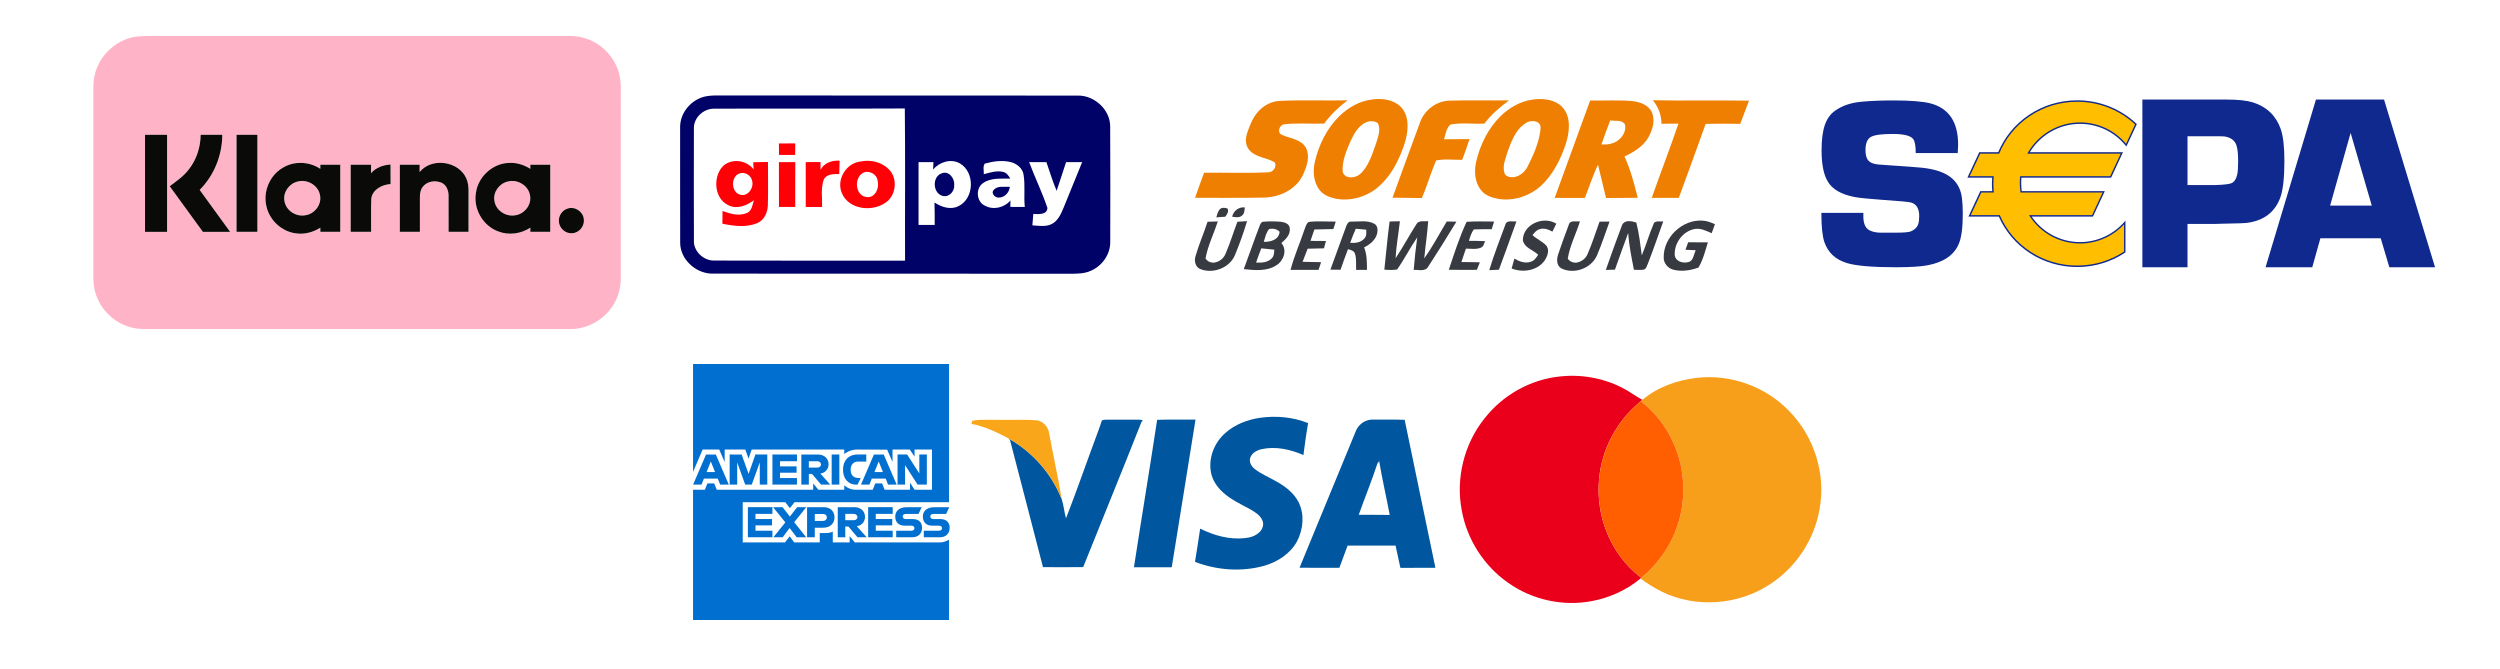 <?xml version="1.0" encoding="UTF-8"?> <svg xmlns="http://www.w3.org/2000/svg" xmlns:xlink="http://www.w3.org/1999/xlink" id="Ebene_1" data-name="Ebene 1" viewBox="0 0 1845.74 493.89"><defs><style> .cls-1 { filter: url(#drop-shadow-1); } .cls-2 { fill: #f79e1b; } .cls-2, .cls-3, .cls-4, .cls-5, .cls-6, .cls-7, .cls-8, .cls-9, .cls-10, .cls-11, .cls-12, .cls-13, .cls-14, .cls-15, .cls-16 { stroke-width: 0px; } .cls-3 { fill: #faa61a; } .cls-4 { fill: #383a41; } .cls-5 { fill: #0a0b09; } .cls-6 { fill: #10298e; } .cls-7 { fill: #ff5f00; } .cls-8 { fill: #fff; } .cls-9 { fill: #ee7f00; } .cls-10 { fill: #ffbe00; } .cls-11 { fill: #ffb3c7; } .cls-12 { fill: #ff0007; } .cls-13 { fill: #eb001b; } .cls-14 { fill: #016fd0; } .cls-15 { fill: #00579f; } .cls-16 { fill: #000268; } </style><filter id="drop-shadow-1" filterUnits="userSpaceOnUse"><feOffset dx="7" dy="7"></feOffset><feGaussianBlur result="blur" stdDeviation="5"></feGaussianBlur><feFlood flood-color="#000" flood-opacity=".2"></feFlood><feComposite in2="blur" operator="in"></feComposite><feComposite in="SourceGraphic"></feComposite></filter></defs><g class="cls-1"><rect class="cls-8" width="1845.74" height="290.31" rx="20" ry="20"></rect><path class="cls-8" d="m473.36,260h900.06v213.89c0,11.04-8.96,20-20,20H493.36c-11.04,0-20-8.96-20-20v-213.89h0Z"></path></g><g id="Visa"><path class="cls-15" d="m930,308.5c11.99-1.74,24.5-.66,35.78,3.89-1.41,7.82-2.43,15.69-3.47,23.57-9.66-4.21-20.57-6.66-31.04-4.3-3.46.77-7.06,2.84-8.25,6.37-1.03,3.13.93,6.28,3.3,8.19,4.74,3.73,10.37,6.01,15.57,8.97,6.76,3.73,13.33,8.6,16.9,15.63,4.44,9,3.41,20-1.15,28.75-4.96,9.22-14.37,15.27-24.23,18.14-16.77,4.63-34.97,3.35-51.14-2.91,1.32-8.17,2.62-16.34,3.81-24.53,10.21,5.08,21.71,8.33,33.19,7,3.96-.38,8.02-1.71,10.85-4.64,2.05-2.1,3.17-5.39,1.97-8.21-1.66-4.22-5.85-6.55-9.56-8.72-6.84-3.64-13.97-7.01-19.73-12.3-4.26-3.87-7.68-8.9-8.74-14.64-2.03-10.66,2.49-21.98,10.56-29.06,7.03-6.27,16.15-9.81,25.38-11.21Z"></path><path class="cls-15" d="m813.38,310.78c.83-1.1,2.38-.86,3.6-.94,7.42.02,14.85.03,22.27,0,1.61.05,3.45-.29,4.73.99-1.25-.09-1.32,1.11-1.71,1.88-13.91,35.43-28.46,70.61-42.55,105.97-9.9.14-19.8.11-29.7.02-7.96-31.09-16.16-62.12-24.17-93.19-.16-.9-1-1.37-1.57-1.97,17.9,9.93,32.26,26.15,39.67,45.25,1.43,4.53,1.76,9.32,3.09,13.88,8.32-21.38,15.78-43.08,23.83-64.57.95-2.4,1.63-4.9,2.52-7.32Z"></path><path class="cls-15" d="m854.31,309.96c9.44-.35,18.88-.06,28.33-.15-5.76,36.34-11.72,72.65-17.55,108.98-9.3.09-18.61,0-27.91.03,5.58-36.3,11.64-72.54,17.13-108.86Z"></path><path class="cls-15" d="m1002.8,315.09c2.51-3.29,6.57-5.39,10.73-5.32,7.84.13,15.69-.13,23.53.17,7.45,36.45,15.2,72.83,22.7,109.27-8.62.06-17.23-.06-25.85.06-1.23-5.48-2.38-10.97-3.57-16.46-11.81-.02-23.61-.02-35.41,0-2.07,5.46-4.04,10.95-6.09,16.41-9.8-.05-19.59.08-29.39-.08,13.54-32.76,26.96-65.56,40.5-98.32.83-1.97,1.51-4.04,2.85-5.74m15.2,25.91c-.63.37-1.03.9-1.19,1.59-4.15,12.64-9.2,24.95-13.65,37.48,7.62-.1,15.24.16,22.86.12-2.52-13.46-5.65-26.82-7.9-40.31-.03.28-.08.85-.1,1.13Z"></path><g id="_faa61aff" data-name="#faa61aff"><path class="cls-3" d="m717.8,310.7c3.61-.99,7.38-.69,11.09-.75,5.73,0,11.47.05,17.21.04,6.39.05,12.8-.29,19.18.34,4.92.5,8.65,4.98,9.34,9.7,2.98,16.27,6.57,32.43,9.31,48.74-7.41-19.1-21.77-35.32-39.67-45.25-8.54-4.57-17.46-8.75-27.05-10.57.17-.76.38-1.51.58-2.26Z"></path></g></g><g id="Master"><g id="_eb001bff" data-name="#eb001bff"><path class="cls-13" d="m1152.29,277.88c18.41-1.89,37.57,2.48,52.94,12.89,2.4,1.56,4.85,3.05,7.37,4.44-.3.25-.91.76-1.21,1.02-9.87,8.01-17.89,18.28-23.28,29.79-9.5,20.01-10.38,43.85-2.74,64.61,5.17,14.16,14.34,26.87,26.39,35.96l-.63.54c-10.15,8.51-22.61,14.12-35.59,16.59-21.42,4.22-44.4-.84-62.17-13.51-17.82-12.43-30.36-32.06-34.18-53.45-4.53-23.66,1.77-49.09,16.85-67.87,13.54-17.39,34.29-28.95,56.25-31.01Z"></path></g><g id="_f79e1bff" data-name="#f79e1bff"><path class="cls-2" d="m1212.6,295.21c11.19-9.48,25.56-14.52,39.99-16.21,24.92-2.98,50.96,6.34,68.33,24.45,18.47,18.76,27.34,46.68,22.42,72.62-3.84,22.49-17.54,43.02-36.69,55.37-23.21,15.27-54.47,17.7-79.52,5.5-5.63-2.76-10.93-6.15-16-9.81l.63-.54c9.53-7.9,17.44-17.79,22.83-28.96,10.7-22.1,10.93-48.91.59-71.19-5.34-11.79-13.51-22.33-23.8-30.21.3-.25.91-.76,1.21-1.02Z"></path></g><g id="_ff5f00ff" data-name="#ff5f00ff"><path class="cls-7" d="m1188.11,326.02c5.39-11.51,13.41-21.78,23.28-29.79,10.29,7.88,18.46,18.41,23.8,30.21,10.34,22.28,10.1,49.09-.59,71.19-5.39,11.16-13.3,21.06-22.83,28.96-12.05-9.1-21.23-21.8-26.39-35.96-7.64-20.76-6.76-44.6,2.74-64.61Z"></path></g></g><g id="SofortÜber"><g id="_ee7f00ff" data-name="#ee7f00ff"><path class="cls-9" d="m1012.75,73.47c6.53-.89,13.71-.33,19.26,3.57,4.37,2.96,6.67,8.2,7.08,13.34.73,8.27-2.02,16.32-5.16,23.85-3.6,8.52-8.5,16.67-15.4,22.95-8.65,7.95-21.13,11.77-32.69,9.43-4.45-.94-9-2.78-11.77-6.54-4.39-5.83-4.89-13.71-3.32-20.61,2.93-12.56,8.85-24.68,18.14-33.76,6.48-6.31,14.79-11.06,23.87-12.2m-3.25,16.45c-6.37,2.24-9.81,8.61-12.48,14.35-3,7.13-6.36,14.62-5.71,22.54,1.41,5.41,8.97,4.82,12.55,1.93,6.67-5.88,9.14-14.81,12.09-22.86,1.36-4.79,3.84-10.33,1.19-15.11-2.25-1.44-5.15-1.68-7.63-.85Z"></path><path class="cls-9" d="m1131.05,73.58c6.78-.97,14.31-.6,20.11,3.48,4.32,2.99,6.62,8.2,7.03,13.34.71,7.96-1.88,15.72-4.82,23-3.34,8.14-7.88,15.88-14.05,22.19-8.46,8.7-21.22,13.24-33.24,11.22-4.77-.87-9.76-2.6-12.79-6.59-4.42-5.65-4.99-13.41-3.58-20.22,2.87-12.81,8.88-25.17,18.33-34.41,6.28-6.1,14.28-10.68,23.01-12.01m-3.2,16.54c-8.36,4.26-11.86,13.71-14.84,22.01-1.43,4.99-3.95,10.32-2.28,15.54.52,2.31,3.12,2.99,5.18,3.19,5.09.23,9.6-3.44,11.87-7.79,4.22-8.35,8.15-17.06,9.43-26.41.22-1.91.54-4.22-1.04-5.66-2.24-2.02-5.68-1.9-8.33-.89Z"></path><path class="cls-9" d="m944.99,74.51c16.63-.89,33.3-.05,49.94-.44-6.51,4.9-12.5,10.57-17.3,17.17-9.88.37-19.82-.68-29.64.59-3.43.43-5.32,5.97-1.77,7.62,5.95,2.82,13.89,3.08,17.71,9.23,3.66,6.54.9,14.34-2.05,20.59-5.04,10.68-17.09,16.28-28.45,16.61-17.04.4-34.08.04-51.11.18,2.1-6.21,4.37-12.36,6.66-18.51,15.81-.26,31.66.49,47.47-.35,3.47.03,6.38-4,4.76-7.23-5.9-3.84-14.13-3.49-18.84-9.25-3.26-3.56-2.91-8.85-1.4-13.1,2.03-5.74,4.3-11.68,8.72-16.05,3.98-4.16,9.5-6.9,15.31-7.07Z"></path><path class="cls-9" d="m1048.43,90.33c3.18-9.06,12.14-15.85,21.83-16.02,14.6-.44,29.22-.03,43.83-.19-6.67,5.01-13.16,10.4-18.16,17.13-8.36.46-16.83-.89-25.08.72-3.17,2.68-3.5,7.13-4.73,10.84,6.26-.03,12.54-.05,18.82-.12-1.68,5.14-3.48,10.25-5.39,15.31-6.44.13-12.93-.87-19.29.49-3.93,9.08-6.56,18.66-10.53,27.74-7.22-.21-14.42-.13-21.63-.26,6.8-18.53,13.39-37.13,20.32-55.62Z"></path><path class="cls-9" d="m1173.99,74.21c10.36.18,20.76-.5,31.11.43,5.68.6,12.14,2.87,14.6,8.5,2.43,6.01.34,12.72-2.62,18.14-3.83,6.86-10.87,10.98-17.73,14.27,4.52,9.72,7.13,20.15,9.81,30.49-7.81.1-15.62.05-23.41.16-2.13-8.16-3.88-16.41-5.93-24.6-3.86,7.93-6.45,16.38-9.74,24.55-7.42-.02-14.85-.05-22.26-.05,8.69-23.97,17.43-47.93,26.18-71.88m14.79,14.75c-2.19,5.9-4.49,11.75-6.48,17.71,4.22.23,8.7-.37,12.19-2.98,3.62-2.6,6.36-7.4,5.2-11.92-2.35-3.5-7.32-2.33-10.91-2.81Z"></path><path class="cls-9" d="m1220.28,74c23.66.51,47.34-.11,71.01.34-2.14,5.71-4.27,11.43-6.49,17.1-8.51-.15-17.02-.21-25.52.03-6.46,18.26-13.21,36.42-19.83,54.63-6.68-.02-13.34.03-19.98-.03,6.44-18.31,13.47-36.42,19.72-54.8-4.2.03-8.38.06-12.56.09.05-6.37-2.3-12.51-6.36-17.36Z"></path></g><g id="_383a41ff" data-name="#383a41ff"><path class="cls-4" d="m900.32,154.79c1.38-1.75,3.98-1.58,5.9-.86,1.35,2.13-.43,4.32-1.57,6.07-2.25.12-4.47.3-6.67.47.65-1.92,1.04-4.03,2.33-5.67Z"></path><path class="cls-4" d="m909.69,159.99c.96-4.34,4.89-7.36,9.38-6.86-.3,2.04-.2,4.48-1.97,5.91-2.01,1.96-4.98,1.33-7.41.95Z"></path><path class="cls-4" d="m913.57,163.72c2.35-.15,4.73-.3,7.13-.45-2.51,8.41-5.5,16.67-8.82,24.79-3.92,9.83-16.6,14.55-26.16,10.41-3.38-1.71-4.16-6.17-3.03-9.49,2.46-8.59,6.11-16.77,8.85-25.27,2.49-.07,5-.16,7.53-.22-2.89,9.16-7.35,17.84-9.04,27.35,1.81,2.81,5.38,3.84,8.46,2.51,3.19-1.02,5.56-3.67,6.65-6.78,3.2-7.48,5.54-15.27,8.44-22.86Z"></path><path class="cls-4" d="m932.88,163.69c4.27-.38,8.62-.3,12.91.04,2.58.38,6,1.38,6.38,4.45.87,4.73-2.83,8.51-6.16,11.25,4.61,5.15,1.71,13.17-3.7,16.46-7.13,4.59-16.03,3.65-24.03,2.81,4-10.6,7.6-21.35,11.7-31.92.51-1.34,1.16-3.07,2.9-3.09m4.06,5.46c-2.23,2.66-2.85,6.18-3.93,9.38,5.03.18,11.16-1.43,11.73-7.4-1.97-2.15-5.08-2.65-7.8-1.98m-9.59,24.73c4.1.2,8.9-.04,11.8-3.39,1.56-1.66,1.48-4.03,1.7-6.15-3.22-.36-6.44-.68-9.63-.99-1.36,3.48-2.68,6.98-3.87,10.52Z"></path><path class="cls-4" d="m966.22,163.85c6.62-.79,13.3-.2,19.96-.25-.6,1.84-1.19,3.67-1.75,5.51-4.69.11-9.36.21-14.03.32-.96,2.8-1.94,5.6-2.87,8.41,3.8.01,7.61.04,11.43.09-.51,1.8-1.01,3.61-1.47,5.41-4.03.15-8.06.23-12.07.28-1.27,3.21-2.51,6.43-3.72,9.66,4.54.16,9.09.23,13.66.29-.64,1.88-1.27,3.76-1.87,5.65-6.9.02-13.78.01-20.67,0,2.6-10.12,6.93-19.67,10.2-29.57.81-2.03,1.3-4.48,3.2-5.81Z"></path><path class="cls-4" d="m993.79,167.31c.62-1.73,1.68-4.05,3.94-3.71,5.52.18,11.53-1.25,16.65,1.48,2.77,1.19,2.96,4.73,2.37,7.3-1.2,4.83-5.37,8.15-9.63,10.28,2.17,5.26,2.08,11,2.11,16.59-2.68.01-5.34.03-7.98.02-.26-3.99.41-8.16-.9-12.01-.74-2.23-3.19-2.73-5.13-3.3-1.97,5.03-3.72,10.13-5.51,15.21-2.51-.01-5-.07-7.47-.09,3.92-10.57,7.71-21.18,11.55-31.77m3.05,11.97c3.75.31,8.1-.22,10.62-3.39,1.57-1.74,1.32-4.18,1.2-6.33-2.59-.24-5.15-.45-7.7-.68-1.49,3.42-2.9,6.87-4.12,10.4Z"></path><path class="cls-4" d="m1025.94,163.52c2.51-.05,5.04-.11,7.59-.17-.96,9.11-2.72,18.14-3.18,27.3,5.49-8.18,10.09-16.9,15.42-25.18,1.69-3.06,5.79-1.77,8.65-2.23-.61,9.21-2.06,18.32-2.9,27.51,6.22-8.65,11.12-18.13,16.61-27.22,2.36.03,4.73.07,7.13.12-6.79,11.17-13.69,22.29-20.83,33.24-2.16,3.85-7.19,2.16-10.7,2.34.61-8.01,1.56-15.99,2.6-23.95-5.33,7.67-9.46,16.09-14.86,23.7-3.13.47-6.3.36-9.42.1,1.36-11.85,2.28-23.76,3.89-35.59Z"></path><path class="cls-4" d="m1082.8,163.76c6.74-.48,13.5-.22,20.26-.2-.58,1.88-1.16,3.76-1.71,5.65-4.44-.05-8.87-.01-13.27.19-1.8,2.51-2.69,5.5-3.58,8.41,3.96.02,7.93.04,11.9.22-.66,1.8-1.11,4.04-3.1,4.84-3.49,1.46-7.39.66-11.03.71-1.16,3.29-2.27,6.59-3.33,9.91,4.53-.01,9.07.04,13.63.19-.76,1.85-1.49,3.68-2.19,5.53-6.92.08-13.82.07-20.73-.05,3.99-11.92,7.78-23.97,13.15-35.39Z"></path><path class="cls-4" d="m1124.32,177.45c-.08-11.8,15.26-18.35,24.69-12.29-.97,1.95-1.93,3.9-2.87,5.85-2.85-1.57-6.2-2.94-9.44-1.79-2.34.59-3.82,2.6-5.27,4.33,3.03,2.94,7.09,4.55,10.04,7.6,2.91,3.34.96,8.2-1.22,11.39-5.41,7.38-16.08,8.98-24.23,5.65.65-2.43,1.36-4.84,2.07-7.27,3.62,2.19,8.09,3.85,12.29,2.26,2.49-.77,3.94-3.04,5.25-5.14-3.75-3.49-10.11-5.02-11.3-10.59Z"></path><path class="cls-4" d="m1197.69,165.91c2.01-3.75,7.04-2.73,10.39-1.61,2.05,7.95,2.98,16.12,4.05,24.25,3.32-7.91,5.61-16.24,9.08-24.09,1.84-1.57,4.52-.74,6.76-1.01-3.7,10.3-7.24,20.66-11.2,30.86-.86,1.73-1.21,4.36-3.44,4.8-2.33.32-4.68.08-6.99.06-1.81-8.99-3.6-18-4.27-27.16-3.26,9.02-6.64,17.99-9.75,27.06-2.26.06-4.53.13-6.74.21,3.91-11.17,7.9-22.33,12.1-33.39Z"></path><path class="cls-4" d="m1228.3,190.09c-.28-14.87,13.81-28.22,28.64-27.2,3.23.12,6.25,1.34,9.19,2.64-.83,2.21-1.62,4.42-2.4,6.64-3.78-1.59-7.69-3.71-11.91-3.18-9.24,1.23-16.17,10.71-15.32,19.84.86,4.21,5.97,5.69,9.72,4.73,4.13-.65,4.14-5.79,5.75-8.8-2.56-.13-5.1-.26-7.62-.39.65-1.83,1.32-3.66,2.03-5.49,4.83-.02,9.69-.01,14.54.03-1.95,6.35-3.55,12.88-6.95,18.64-5.9,2.14-12.41,3.14-18.56,1.58-4.01-1.03-7.24-4.82-7.11-9.03Z"></path><path class="cls-4" d="m1111.47,165.65c1.05-3.4,5.45-1.85,8.1-2.16-4.19,11.91-8.59,23.76-12.92,35.63-2.4.1-4.78.23-7.13.34,3.41-11.47,7.88-22.57,11.96-33.81Z"></path><path class="cls-4" d="m1158.23,165.97c.89-3.72,5.5-2.23,8.24-2.49-2.87,9.2-7.45,17.88-9,27.47,1.88,2.8,5.5,3.73,8.58,2.35,3.12-1.04,5.4-3.69,6.49-6.75,3.2-7.48,5.6-15.27,8.4-22.91,2.45-.02,4.9-.04,7.39-.05-3.14,8.36-5.78,16.91-9.34,25.1-4.27,9.57-17.1,14.16-26.42,9.37-3.45-2.06-3.34-6.78-2.22-10.15,2.44-7.38,5.14-14.67,7.88-21.95Z"></path></g></g><g id="GiroPay"><g id="_000268ff" data-name="#000268ff"><path class="cls-16" d="m521.33,71.08c2.16-.42,4.36-.54,6.55-.6,89.35.12,178.69-.04,268.04.09,12.2-.14,23.8,10.48,23.72,22.88.18,28.37.1,56.73.05,85.1.15,9.2-6.02,17.87-14.41,21.39-4.5,2.06-9.54,2.15-14.39,2.16-88.61-.15-177.23.04-265.84-.09-11.69-.52-22.67-10.54-22.87-22.5-.1-28.69,0-57.38-.04-86.07.14-10.73,8.73-20.41,19.19-22.36m-9.02,23.39c-.05,28.28-.09,56.57.02,84.85.79,7.09,7.39,12.94,14.5,13.04,47.12.19,94.25.03,141.37.06-.13-37.45.25-74.89-.17-112.34-47.05.26-94.1-.06-141.15.16-7.5.05-14.61,6.58-14.57,14.23m165.86,25.23c.01,15.45-.02,30.91,0,46.37,3.97,0,7.94,0,11.92,0,0-5.52.03-11.05-.15-16.57,5.07,3.35,11.77,5.65,17.58,2.76,11.91-5.59,12.46-25.15,1.13-31.65-6.6-3.72-15.09-1.01-19.76,4.55.11-1.82.21-3.64.3-5.45-3.68-.01-7.36-.01-11.03,0m48.92,1.08c-1.66,2.23-.52,5.26-.76,7.82,4.69-1.22,9.64-2.93,14.5-1.63,2.46.61,3.89,2.83,5.09,4.88-6.77.18-14.34-.83-20.2,3.37-5.49,3.84-4.89,13.45,1.16,16.45,6.25,3.64,14.62,1.76,19.17-3.73-.04,1.6-.07,3.19-.1,4.79,3.56,0,7.11.03,10.67.05-.83-7.79.37-15.66-.85-23.41-.49-5.14-5.23-8.79-9.99-9.84-6.19-1.36-12.67-.45-18.69,1.25m32.74-1.12c4.24,11.38,9.64,22.32,13.5,33.84-.17,5.18-6.75,4.64-10.42,4.42-.24,2.81-.47,5.63-.69,8.44,4.79.29,10.01,1.28,14.47-1.07,4.42-2.36,6.55-7.19,8.42-11.57,4.61-11.35,9.27-22.67,13.86-34.03-3.96,0-7.92,0-11.88.01-2.33,7.05-4.54,14.14-6.97,21.16-2.91-6.91-5.08-14.08-7.54-21.15-4.25-.01-8.5-.04-12.75-.05Z"></path><path class="cls-16" d="m695.27,127.97c5.29-2.12,9.63,3.69,9.23,8.55.4,4.6-3.76,9.43-8.59,8.09-7.31-1.9-7.88-14.24-.64-16.64Z"></path><path class="cls-16" d="m733.65,140.2c2.93-3.33,7.96-2.05,11.88-2.28-.31,4.37-4.19,8.29-8.67,7.95-2.57-.18-5.35-3.36-3.21-5.67Z"></path></g><g id="_ff0007ff" data-name="#ff0007ff"><path class="cls-12" d="m575.06,105.91c4.02,0,8.05-.05,12.07-.03-.02,2.83-.04,5.66-.08,8.49-3.97.01-7.94,0-11.9,0-.03-2.82-.08-5.64-.09-8.46Z"></path><path class="cls-12" d="m605.83,125.29c2.67-5.1,8.6-7.08,14.06-6.63-.03,3.27-.15,6.55-.27,9.82-4.04.04-9.53-.12-11.49,4.23-2.24,6.45-1.01,13.41-1.16,20.09-4.03.06-8.06.05-12.08.04-.03-11.05.02-22.1-.03-33.16,3.65-.03,7.29-.02,10.94-.02.02,1.87.03,3.75.03,5.63Z"></path><path class="cls-12" d="m635.42,119.23c7.33-1.56,15.6.4,20.91,5.84,6.78,6.86,5.27,19.8-2.98,24.86-9.77,6.46-25.9,4.8-31.4-6.46-5.11-10.01,2.39-23.12,13.47-24.24m1.69,8.44c-6.82,3.79-5.67,16.98,2.75,17.82,6.25.8,9.54-6.74,8.09-11.94-.42-4.97-6.45-8.24-10.84-5.88Z"></path><path class="cls-12" d="m533.43,122.99c6.27-6.42,17.8-4.97,22.96,2.17-.12-1.8-.22-3.6-.29-5.4,3.63-.08,7.26-.13,10.89-.18-.03,10.63.25,21.27-.09,31.91-.12,5.25-2.61,10.98-7.67,13.17-8.21,3.52-17.43,2.25-25.9.49.03-3.12.09-6.25.13-9.37,5.67,2.07,12.17,4,18,1.45,3.7-1.57,4.09-6.06,5.16-9.39-5.24,3.84-12.31,6.86-18.64,3.79-10.63-4.76-11.81-20.49-4.55-28.64m12.81,4.95c-7,2.19-6.64,14.41.63,15.93,5.58,1.11,9.85-5.31,8.43-10.34-.66-4.03-5.18-6.74-9.06-5.59Z"></path><path class="cls-12" d="m575.06,119.71c4.03-.06,8.07-.07,12.1-.01-.1,11.02-.02,22.04-.04,33.07h-12.01c-.03-11.02.04-22.04-.05-33.06Z"></path></g></g><g id="KLarna"><path class="cls-11" d="m100.82,26.99c10.17-.88,20.42-.2,30.63-.41h276.97c7.48.19,15.15-.73,22.46,1.35,12.38,3.31,22.61,13.47,26.02,25.83,1.92,6.37,1.33,13.09,1.41,19.65.02,42.99-.02,85.97.02,128.95.21,6.6-.7,13.34-3.66,19.31-5.88,12.6-19.29,21.26-33.22,21.26-101.69.03-203.38,0-305.07.01-6.71-.11-13.56.57-20.08-1.36-11.91-3.21-21.85-12.75-25.57-24.51-1.71-5.03-1.93-10.4-1.81-15.66.02-44,.01-88,0-132-.14-6.18.01-12.52,2.3-18.35,4.52-12.61,16.31-22.24,29.6-24.07m6.24,72.52c0,23.89,0,47.77.01,71.66h16.29c.01-23.88,0-47.77,0-71.66h-16.3m41.08.01c-.09,9.23-3.08,18.46-8.86,25.7-3.78,5.01-9.06,8.51-13.98,12.28,8.16,11.23,16.31,22.45,24.48,33.68h20.12c-7.49-10.33-15-20.64-22.49-30.97,10.65-10.68,16.69-25.62,16.68-40.69-5.32-.01-10.64-.02-15.95,0m26.5,0c0,23.88-.01,47.76,0,71.64,5.12,0,10.25,0,15.39-.01v-71.62c-5.14,0-10.27,0-15.39,0m33.64,24.65c-9.49,5.77-14.31,17.95-11.45,28.67,2.4,9.99,11.22,18.09,21.45,19.42,6.34.99,12.86-.73,18.23-4.16v3.06c4.89-.01,9.79,0,14.7,0v-49.55c-4.91-.01-9.81,0-14.7-.01v3.06c-8.31-5.57-19.79-5.97-28.23-.49m101.5,2.9c.02-1.82,0-3.65.06-5.46-4.89-.01-9.77-.01-14.65,0,0,16.52,0,33.03.01,49.54,4.92.01,9.86.01,14.81,0,0-8.56-.03-17.13,0-25.69-.03-2.84.58-5.84,2.53-8.01,3.24-3.76,9.09-4.45,13.51-2.53,3.59,1.63,5.12,5.77,5.13,9.5.06,8.91-.01,17.82.02,26.73,4.89.01,9.78.01,14.69.01.01-9.94-.02-19.88.02-29.82.02-3.3-.26-6.69-1.68-9.71-5.62-12.79-25.75-15.58-34.45-4.56m41.61,15.25c-2.1,11.86,5.18,24.48,16.52,28.56,7.73,3.01,16.74,1.75,23.64-2.78-.01.76-.01,2.29-.01,3.06,4.89-.01,9.79,0,14.71,0v-49.55c-4.92-.01-9.82,0-14.71,0,0,.76.01,2.29.01,3.05-4.8-3.02-10.44-4.81-16.13-4.37-11.9.49-22.44,10.28-24.03,22.03m-92.49-20.71c-.01,16.52-.01,33.03,0,49.54,5.02.01,10.05.01,15.09,0,.11-8.25-.22-16.52.15-24.77,1.05-6.62,8.1-10.12,14.23-10.5-.04-4.8.01-9.6-.04-14.39-5.43.24-10.79,2.26-14.44,6.38-.02-2.09.05-4.17.07-6.26-5.03-.01-10.05-.01-15.06,0m160,32.44c-3.9,1.26-6.61,5.33-6.27,9.41.16,4.96,4.87,9.2,9.84,8.72,5.22-.21,9.39-5.48,8.52-10.61-.6-5.54-6.84-9.51-12.09-7.52Z"></path><path class="cls-11" d="m219.82,134.04c7.05-1.96,15.28,2.83,16.45,10.19,1.42,6.91-4.13,13.86-10.97,14.73-6.84,1.26-14.29-3.6-15.3-10.6-1.22-6.43,3.55-12.93,9.82-14.32Z"></path><path class="cls-11" d="m374.86,134.04c7.09-1.97,15.36,2.89,16.47,10.31,1.33,6.9-4.22,13.77-11.03,14.61-6.83,1.24-14.24-3.61-15.26-10.58-1.24-6.44,3.54-12.95,9.82-14.34Z"></path><g id="_0a0b09ff" data-name="#0a0b09ff"><path class="cls-5" d="m107.06,99.51h16.3c0,23.89.01,47.78,0,71.66h-16.29c-.01-23.89-.01-47.77-.01-71.66Z"></path><path class="cls-5" d="m148.14,99.52c5.31-.02,10.63-.01,15.95,0,.01,15.07-6.03,30.01-16.68,40.69,7.49,10.33,15,20.64,22.49,30.97h-20.12c-8.17-11.23-16.32-22.45-24.48-33.68,4.92-3.77,10.2-7.27,13.98-12.28,5.78-7.24,8.77-16.47,8.86-25.7Z"></path><path class="cls-5" d="m174.64,99.52c5.12,0,10.25,0,15.39,0v71.62c-5.14.01-10.27.01-15.39.01-.01-23.88,0-47.76,0-71.64Z"></path><path class="cls-5" d="m208.28,124.17c8.44-5.48,19.92-5.08,28.23.49v-3.06c4.89.01,9.79,0,14.7.01v49.55c-4.91,0-9.81-.01-14.7,0v-3.06c-5.37,3.43-11.89,5.15-18.23,4.16-10.23-1.33-19.05-9.43-21.45-19.42-2.86-10.72,1.96-22.9,11.45-28.67m11.54,9.87c-6.27,1.39-11.04,7.89-9.82,14.32,1.01,7,8.46,11.86,15.3,10.6,6.84-.87,12.39-7.82,10.97-14.73-1.17-7.36-9.4-12.15-16.45-10.19Z"></path><path class="cls-5" d="m309.78,127.07c8.7-11.02,28.83-8.23,34.45,4.56,1.42,3.02,1.7,6.41,1.68,9.71-.04,9.94-.01,19.88-.02,29.82-4.91,0-9.8,0-14.69-.01-.03-8.91.04-17.82-.02-26.73-.01-3.73-1.54-7.87-5.13-9.5-4.42-1.92-10.27-1.23-13.51,2.53-1.95,2.17-2.56,5.17-2.53,8.01-.03,8.56,0,17.13,0,25.69-4.95.01-9.89.01-14.81,0-.01-16.51-.01-33.02-.01-49.54,4.88-.01,9.76-.01,14.65,0-.06,1.81-.04,3.64-.06,5.46Z"></path><path class="cls-5" d="m351.39,142.32c1.59-11.75,12.13-21.54,24.03-22.03,5.69-.44,11.33,1.35,16.13,4.37,0-.76-.01-2.29-.01-3.05,4.89,0,9.79-.01,14.71,0v49.55c-4.92,0-9.82-.01-14.71,0,0-.77,0-2.3.01-3.06-6.9,4.53-15.91,5.79-23.64,2.78-11.34-4.08-18.62-16.7-16.52-28.56m23.47-8.28c-6.28,1.39-11.06,7.9-9.82,14.34,1.02,6.97,8.43,11.82,15.26,10.58,6.81-.84,12.36-7.71,11.03-14.61-1.11-7.42-9.38-12.28-16.47-10.31Z"></path><path class="cls-5" d="m258.9,121.61c5.01-.01,10.03-.01,15.06,0-.02,2.09-.09,4.17-.07,6.26,3.65-4.12,9.01-6.14,14.44-6.38.05,4.79,0,9.59.04,14.39-6.13.38-13.18,3.88-14.23,10.5-.37,8.25-.04,16.52-.15,24.77-5.04.01-10.07.01-15.09,0-.01-16.51-.01-33.02,0-49.54Z"></path><path class="cls-5" d="m418.9,154.05c5.25-1.99,11.49,1.98,12.09,7.52.87,5.13-3.3,10.4-8.52,10.61-4.97.48-9.68-3.76-9.84-8.72-.34-4.08,2.37-8.15,6.27-9.41Z"></path></g></g><g><path id="path5689" class="cls-6" d="m1445.37,113h-31c0-5.09-.6-8.5-1.79-10.24-1.85-2.57-6.94-3.86-15.27-3.86s-13.46.74-16.08,2.22c-2.62,1.49-3.93,4.72-3.93,9.7,0,4.51,1.16,7.48,3.49,8.9,1.67,1.01,3.87,1.6,6.61,1.78l6.25.44c13.4.89,21.77,1.52,25.11,1.87,10.6,1.07,18.28,3.89,23.05,8.45,3.75,3.56,5.99,8.22,6.7,13.97.42,3.44.62,7.33.62,11.66,0,9.97-.95,17.27-2.85,21.89-3.45,8.49-11.21,13.85-23.27,16.1-5.06.95-12.79,1.43-23.19,1.43-17.36,0-29.46-1.03-36.29-3.11-8.38-2.54-13.91-7.7-16.59-15.46-1.49-4.32-2.23-11.52-2.23-21.6h31c0,1.12,0,1.98,0,2.58,0,5.38,1.54,8.83,4.63,10.37,2.14,1.06,4.72,1.62,7.75,1.69h11.4c5.82,0,9.53-.3,11.13-.9,2.85-1.12,4.72-2.92,5.62-5.42.47-1.54.71-3.53.71-5.96,0-5.45-1.99-8.77-5.96-9.96-1.49-.47-8.4-1.13-20.74-1.95-9.91-.71-16.79-1.39-20.65-2.05-10.15-1.9-16.91-5.8-20.29-11.73-2.97-5.03-4.45-12.65-4.45-22.85,0-7.76.8-13.99,2.41-18.67,1.6-4.68,4.19-8.24,7.76-10.67,5.23-3.73,11.91-5.93,20.05-6.58,6.77-.59,14.29-.89,22.55-.89,13.01,0,22.29.75,27.81,2.23,13.49,3.63,20.24,13.78,20.24,30.46,0,1.37-.1,3.41-.3,6.15"></path><path id="path5693" class="cls-6" d="m1581.7,197.32v-123.82h62.09c8.52,0,15.01.69,19.48,2.08,10.21,3.2,17.06,9.75,20.57,19.65,1.81,5.2,2.72,13.02,2.72,23.47,0,12.56-1.01,21.58-2.99,27.08-3.98,10.87-12.18,17.13-24.56,18.75-1.46.24-7.65.46-18.58.64l-5.53.18h-19.87v31.97h-33.32Zm33.32-60.69h20.77c6.59-.24,10.59-.74,12.04-1.54,1.97-1.08,3.29-3.25,3.95-6.5.42-2.16.63-5.38.63-9.66,0-5.24-.42-9.12-1.26-11.66-1.2-3.55-4.07-5.71-8.61-6.5-.9-.12-3.05-.18-6.46-.18h-21.05v36.03Z"></path><path id="path5697" class="cls-6" d="m1757.69,175.92h-44.56l-5.99,21.4h-34.48l37.2-123.82h50.27l37.66,123.82h-33.75l-6.36-21.4Zm-6.62-24.12l-15.61-53.67-15.15,53.67h30.77Z"></path><path id="path5701" class="cls-10" d="m1535.7,90.92c13.74,0,26.01,6.33,34.07,16.25l7.18-15.4c-11.23-10.62-26.52-17.16-43.39-17.16-26.26,0-48.72,15.86-57.94,38.31h-14.01l-8.27,17.73h18.02c-.14,1.64-.22,3.29-.22,4.97,0,2.03.11,4.04.31,6.03h-9.06l-8.27,17.74h21.93c9.48,21.88,31.66,37.24,57.51,37.24,13.03,0,25.11-3.9,35.12-10.57v-21.74c-8.06,9.18-19.85,14.97-32.99,14.97-15.36,0-28.87-7.92-36.74-19.91h45.92l8.27-17.74h-60.95c-.32-2.13-.48-4.32-.48-6.54,0-1.5.08-2.99.22-4.46h66.33l8.27-17.73h-68.87c7.62-13.14,21.79-21.99,38.02-21.99"></path><path id="path5705" class="cls-6" d="m1535.7,91.45c13.1,0,25.37,5.85,33.66,16.05l.54.66.36-.77,7.18-15.4.16-.35-.27-.27c-11.81-11.16-27.35-17.31-43.76-17.31-12.81,0-25.14,3.74-35.66,10.83-10.27,6.92-18.14,16.53-22.77,27.81l.49-.33h-14.35l-.14.31-8.27,17.73-.35.76h18.85l-.53-.58c-.15,1.84-.22,3.48-.22,5.01,0,1.99.1,4.04.31,6.08l.53-.58h-9.39l-.14.31-8.27,17.73-.35.76h22.77l-.49-.32c9.89,22.82,32.65,37.56,58,37.56,12.7,0,24.95-3.68,35.41-10.66l.23-.16v-23.44l-.93,1.06c-8.26,9.4-20.13,14.79-32.59,14.79-14.65,0-28.22-7.35-36.3-19.67l-.44.83h46.26l.14-.3,8.27-17.74.35-.75h-61.79l.53.45c-.32-2.15-.48-4.32-.48-6.46,0-1.46.07-2.94.22-4.4l-.53.48h66.68l.14-.31,8.27-17.73.36-.76h-69.71l.46.8c7.76-13.4,22.16-21.73,37.56-21.73m-38.02,21.99h68.87l-.48-.76-8.27,17.73.48-.31h-66.81l-.05.48c-.15,1.5-.22,3.02-.22,4.51,0,2.19.17,4.42.49,6.62l.07.45h61.41l-.48-.76-8.27,17.73.48-.31h-46.91l.54.82c8.27,12.62,22.18,20.15,37.19,20.15,12.76,0,24.93-5.52,33.39-15.15l-.93-.35v21.74l.24-.44c-10.29,6.85-22.33,10.48-34.82,10.48-24.92,0-47.3-14.49-57.02-36.92l-.14-.32h-22.28l.49.76,8.27-17.74-.48.31h9.64l-.06-.59c-.2-2-.31-4.02-.31-5.97,0-1.5.07-3.12.22-4.93l.05-.57h-18.6l.48.76,8.27-17.73-.48.31h14.36l.13-.33c4.55-11.08,12.3-20.53,22.39-27.33,10.33-6.96,22.46-10.64,35.06-10.64,16.14,0,31.41,6.04,43.02,17.01l-.12-.61-7.18,15.41.89-.11c-8.5-10.45-21.07-16.45-34.49-16.45-15.79,0-30.53,8.53-38.49,22.26l-.46.8h.93Z"></path></g><g id="layer1"><path id="path3078" class="cls-14" d="m511.67,268.76h188.98v102.02l-9.35,14.62,9.35,13.01v59.34h-188.98v-96.17l5.85-6.72-5.85-6.43v-79.66Z"></path><path id="path3082" class="cls-8" d="m548.36,400.45v-29.67h31.41l3.37,4.39,3.48-4.39h114.03v27.62s-2.98,2.02-6.43,2.05h-63.14l-3.8-4.68v4.68h-12.45v-7.98s-1.7,1.11-5.38,1.11h-4.24v6.87h-18.85l-3.37-4.49-3.42,4.49h-31.22Z"></path><path id="path3080" class="cls-8" d="m511.67,348.42l7.08-16.52h12.25l4.02,9.25v-9.25h15.23l2.39,6.69,2.32-6.69h68.36v3.36s3.59-3.36,9.5-3.36l22.18.08,3.95,9.13v-9.21h12.74l3.51,5.24v-5.24h12.86v29.67h-12.86l-3.36-5.26v5.26h-18.73l-1.88-4.68h-5.03l-1.85,4.68h-12.7c-5.08,0-8.33-3.29-8.33-3.29v3.29h-19.15l-3.8-4.68v4.68h-71.2l-1.88-4.68h-5.02l-1.87,4.68h-8.75v-13.15Z"></path><path id="path3046" class="cls-14" d="m521.26,335.56l-9.55,22.22h6.22l1.76-4.45h10.25l1.75,4.45h6.36l-9.55-22.22h-7.24Zm3.54,5.17l3.12,7.77h-6.26l3.13-7.77Z"></path><path id="path3048" class="cls-14" d="m538.71,357.77v-22.22l8.84.03,5.14,14.32,5.02-14.36h8.77v22.22h-5.55v-16.37l-5.89,16.37h-4.87l-5.9-16.37v16.37h-5.55Z"></path><path id="path3050" class="cls-14" d="m570.28,357.77v-22.22h18.12v4.97h-12.51v3.8h12.22v4.68h-12.22v3.95h12.51v4.82h-18.12Z"></path><path id="path3052" class="cls-14" d="m591.62,335.56v22.22h5.55v-7.89h2.34l6.66,7.89h6.79l-7.31-8.18c3-.25,6.09-2.83,6.09-6.82,0-4.67-3.67-7.21-7.76-7.21h-12.36Zm5.55,4.97h6.35c1.52,0,2.63,1.19,2.63,2.34,0,1.48-1.44,2.34-2.55,2.34h-6.43v-4.68h0Z"></path><path id="path3054" class="cls-14" d="m619.68,357.77h-5.67v-22.22h5.67v22.22Z"></path><path id="path3056" class="cls-14" d="m633.13,357.77h-1.22c-5.92,0-9.52-4.67-9.52-11.02s3.56-11.2,11.03-11.2h6.14v5.26h-6.36c-3.04,0-5.18,2.37-5.18,5.99,0,4.3,2.46,6.11,5.99,6.11h1.46l-2.34,4.85Z"></path><path id="path3058" class="cls-14" d="m645.21,335.56l-9.55,22.22h6.22l1.76-4.45h10.25l1.75,4.45h6.36l-9.55-22.22h-7.24Zm3.54,5.17l3.12,7.77h-6.26l3.13-7.77h0Z"></path><path id="path3060" class="cls-14" d="m662.65,357.77v-22.22h7.06l9.02,13.96v-13.96h5.55v22.22h-6.83l-9.24-14.32v14.32h-5.55Z"></path><path id="path3062" class="cls-14" d="m552.16,396.65v-22.22h18.12v4.97h-12.51v3.8h12.22v4.68h-12.22v3.95h12.51v4.82h-18.12Z"></path><path id="path3064" class="cls-14" d="m640.96,396.65v-22.22h18.12v4.97h-12.51v3.8h12.16v4.68h-12.16v3.95h12.51v4.82h-18.12Z"></path><path id="path3066" class="cls-14" d="m570.98,396.65l8.82-10.97-9.03-11.24h7l5.38,6.95,5.4-6.95h6.72l-8.92,11.11,8.84,11.11h-7l-5.22-6.84-5.1,6.84h-6.9Z"></path><path id="path3068" class="cls-14" d="m595.86,374.44v22.22h5.7v-7.02h5.85c4.95,0,8.7-2.62,8.7-7.73,0-4.23-2.94-7.47-7.97-7.47h-12.27Zm5.7,5.02h6.16c1.6,0,2.74.98,2.74,2.56,0,1.48-1.14,2.56-2.76,2.56h-6.14v-5.12h0Z"></path><path id="path3072" class="cls-14" d="m618.51,374.43v22.22h5.55v-7.89h2.34l6.66,7.89h6.79l-7.31-8.18c3-.25,6.09-2.83,6.09-6.82,0-4.67-3.67-7.21-7.76-7.21h-12.36,0Zm5.55,4.97h6.35c1.52,0,2.63,1.19,2.63,2.34,0,1.48-1.44,2.34-2.55,2.34h-6.43v-4.68Z"></path><path id="path3074" class="cls-14" d="m661.66,396.65v-4.82h11.12c1.64,0,2.36-.89,2.36-1.86s-.71-1.88-2.36-1.88h-5.02c-4.37,0-6.8-2.66-6.8-6.65,0-3.56,2.23-7,8.71-7h10.82l-2.34,5h-9.35c-1.79,0-2.34.94-2.34,1.83s.68,1.94,2.05,1.94h5.26c4.87,0,6.98,2.76,6.98,6.38,0,3.89-2.35,7.07-7.24,7.07h-11.84Z"></path><path id="path3076" class="cls-14" d="m682.04,396.65v-4.82h11.12c1.64,0,2.36-.89,2.36-1.86s-.71-1.88-2.36-1.88h-5.02c-4.37,0-6.8-2.66-6.8-6.65,0-3.56,2.23-7,8.71-7h10.82l-2.34,5h-9.35c-1.79,0-2.34.94-2.34,1.83s.68,1.94,2.05,1.94h5.26c4.87,0,6.98,2.76,6.98,6.38,0,3.89-2.35,7.07-7.24,7.07h-11.84Z"></path></g></svg> 